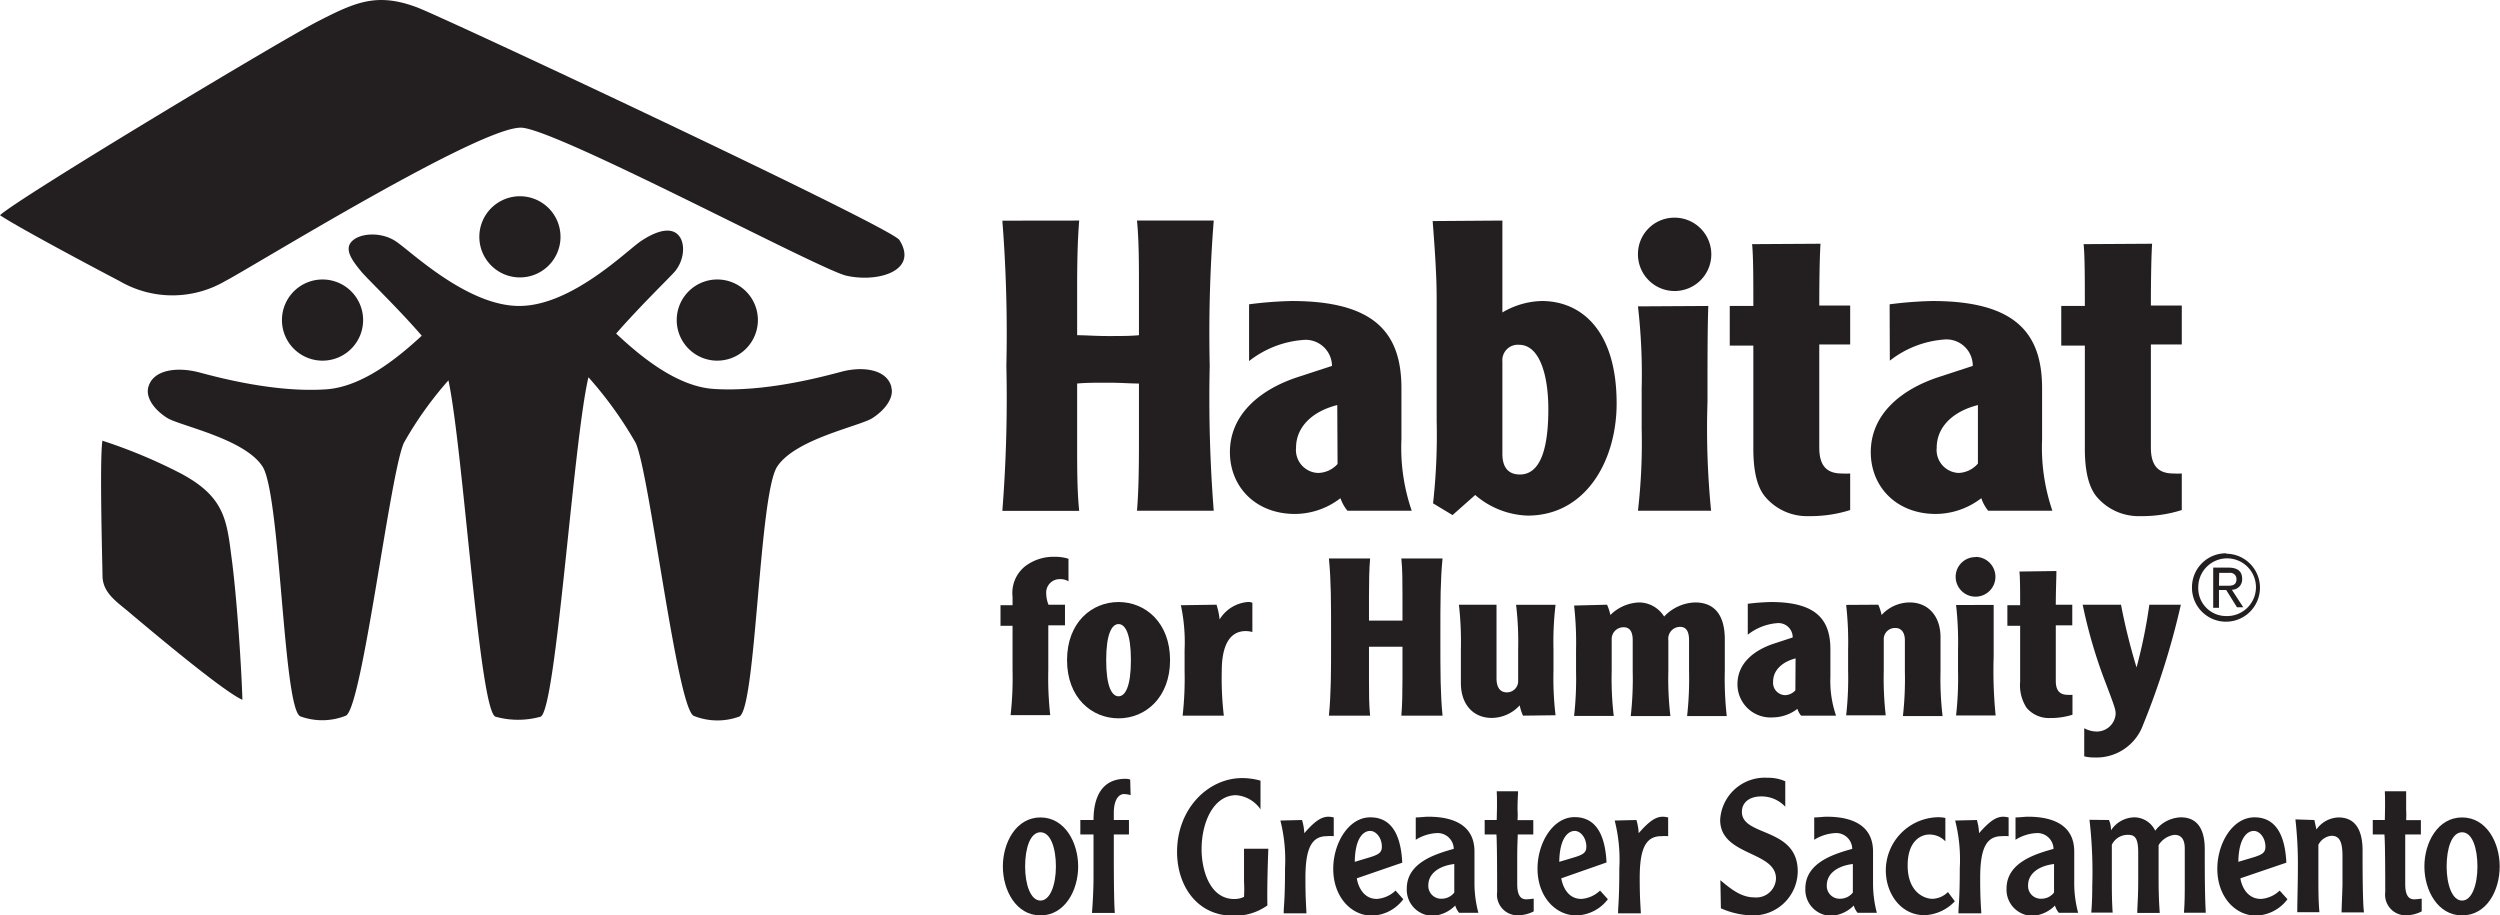 <svg id="Layer_1" data-name="Layer 1" xmlns="http://www.w3.org/2000/svg" viewBox="0 0 242.68 88.86"><defs><style>.cls-1{fill:#231f20;}</style></defs><title>logo-black</title><path class="cls-1" d="M27.38,31.36A3.94,3.94,0,1,1,31.59,35a3.94,3.94,0,0,1-4.21-3.64"/><path class="cls-1" d="M73.56,31.36A3.94,3.94,0,1,0,69.35,35a3.95,3.95,0,0,0,4.21-3.64"/><path class="cls-1" d="M86.52,37.53c-.47-1.71-2.82-2-4.9-1.43-1.64.43-7.34,2-12.4,1.65-3.64-.27-7.2-3.3-9.41-5.37,2.2-2.53,5-5.25,5.68-6,.94-1.1,1.1-2.82.32-3.6s-2.2-.31-3.6.63-6.73,6.29-11.81,6.29-10.57-5.36-12-6.29-3.44-.79-4.23,0,0,1.87.94,3c.67.78,3.61,3.6,5.83,6.18-2.23,2.06-5.69,4.94-9.24,5.2-5.06.36-10.77-1.22-12.4-1.65-2.08-.54-4.43-.28-4.9,1.43-.29,1.06.62,2.24,1.83,3s7.49,2,9.25,4.71,2,23.56,3.68,24.26a6.18,6.18,0,0,0,4.42-.07c1.59-.8,4.28-23.57,5.63-26.49a35.38,35.38,0,0,1,4.32-6.06c1.45,6.8,3,32.12,4.57,32.65a8.13,8.13,0,0,0,4.38,0c1.51-.65,3.16-26.65,4.64-32.95A37.43,37.43,0,0,1,61.71,43c1.35,2.92,4,25.69,5.63,26.49a6.18,6.18,0,0,0,4.42.07c1.64-.7,1.91-21.56,3.68-24.26s8-3.92,9.24-4.71,2.13-2,1.84-3"/><path class="cls-1" d="M46.53,23a3.94,3.94,0,1,1,3.94,3.93A3.94,3.94,0,0,1,46.53,23"/><path class="cls-1" d="M87.3,23.29c1.91,3-2.09,4.17-5.15,3.47-2.56-.58-27.68-14-31.45-14.36S24.36,26,21.87,27.28a10.17,10.17,0,0,1-10.27,0c-1.12-.58-9.72-5.12-11.6-6.39C1.88,19.15,28,3.47,31,2,34.54.19,36.62-.73,40.47.71c2.67,1,46,21.32,46.83,22.58"/><path class="cls-1" d="M9.91,42.77a50.56,50.56,0,0,1,7.43,3.08C21.73,48.11,22,50.36,22.46,54c.54,3.9,1,11.18,1.07,13.93-1.84-.79-9-6.82-10.76-8.3-1.33-1.16-2.82-2-2.82-3.77,0-.68-.31-11.44,0-13.12"/><path class="cls-1" d="M216.11,53.75A3.3,3.3,0,1,1,212.78,57a3.29,3.29,0,0,1,3.33-3.29m0,6.09a2.8,2.8,0,1,0-2.72-2.8,2.7,2.7,0,0,0,2.72,2.8M215.4,59h-.56V55.1h1.47c.9,0,1.34.36,1.34,1.09a1,1,0,0,1-1,1.06l1.11,1.7h-.61l-1.05-1.68h-.7Zm0-2.14h.9c.61,0,.8-.22.8-.65a.6.6,0,0,0-.68-.6h-1Z"/><path class="cls-1" d="M104.76,21.41c-.16,1.93-.2,4.18-.2,6.59v4.54c.87,0,1.73.08,3,.08s2.13,0,3-.08V28c0-2.41,0-4.66-.19-6.59h7.45a140.26,140.26,0,0,0-.39,14.09,140.14,140.14,0,0,0,.39,14.08h-7.45c.16-1.93.19-4.18.19-6.59V37.23c-.86,0-1.73-.08-3-.08s-2.13,0-3,.08V43c0,2.41,0,4.66.2,6.59H97.3a140.14,140.14,0,0,0,.39-14.08,140.26,140.26,0,0,0-.39-14.09Z"/><path class="cls-1" d="M121.25,29.54a37.36,37.36,0,0,1,4.14-.32c8.17,0,10.65,3.2,10.65,8.48v4.94a18.78,18.78,0,0,0,1,6.94H130.8a4,4,0,0,1-.68-1.22,7.27,7.27,0,0,1-4.41,1.53c-3.83,0-6.32-2.64-6.32-6,0-3.63,2.88-6.08,6.63-7.3l3.28-1.07A2.56,2.56,0,0,0,126.49,33a9.67,9.67,0,0,0-5.24,2.05Zm8.56,9.78c-2.49.63-4,2.17-4,4.14a2.23,2.23,0,0,0,2.14,2.45,2.6,2.6,0,0,0,1.89-.87Z"/><path class="cls-1" d="M145.84,21.41v8.92a7.83,7.83,0,0,1,3.83-1.11c3.75,0,7.26,2.76,7.26,9.94,0,5.57-3,10.89-8.64,10.89a8.19,8.19,0,0,1-5.09-2L141,50l-1.89-1.14a59.55,59.55,0,0,0,.35-8V29.46c0-1.46,0-3.08-.39-8Zm0,22.65c0,1.14.44,2,1.7,2,1.62,0,2.76-1.66,2.76-6.35,0-3.36-.87-6.24-2.84-6.24a1.5,1.5,0,0,0-1.62,1.62Z"/><path class="cls-1" d="M162.55,21.13A3.56,3.56,0,1,1,159,24.69a3.53,3.53,0,0,1,3.55-3.56m3.28,8.57c-.08,2.05-.08,5.05-.08,9.31a80.72,80.72,0,0,0,.35,10.57H159a57.91,57.91,0,0,0,.36-8V37.74a57.76,57.76,0,0,0-.36-8Z"/><path class="cls-1" d="M176.72,23.66c-.08,1.22-.12,3.55-.12,6h3v3.78h-3v10c0,1.61.59,2.52,2.17,2.52a6.66,6.66,0,0,0,.83,0v3.55a12.66,12.66,0,0,1-4,.59,5.31,5.31,0,0,1-4.26-1.89c-.83-1-1.14-2.64-1.14-4.66v-10h-2.29V29.7h2.29c0-2.49,0-4.82-.12-6Z"/><path class="cls-1" d="M183.43,29.54a37.8,37.8,0,0,1,4.15-.32c8.16,0,10.65,3.2,10.65,8.48v4.94a19,19,0,0,0,1,6.94H193a3.84,3.84,0,0,1-.67-1.22,7.31,7.31,0,0,1-4.42,1.53c-3.82,0-6.31-2.64-6.31-6,0-3.63,2.88-6.08,6.63-7.3l3.27-1.07a2.55,2.55,0,0,0-2.8-2.56,9.72,9.72,0,0,0-5.25,2.05ZM192,39.32c-2.49.63-4,2.17-4,4.14a2.23,2.23,0,0,0,2.13,2.45A2.6,2.6,0,0,0,192,45Z"/><path class="cls-1" d="M208.91,23.66c-.08,1.22-.12,3.55-.12,6h3v3.78h-3v10c0,1.61.59,2.52,2.17,2.52a6.66,6.66,0,0,0,.83,0v3.55a12.59,12.59,0,0,1-4,.59,5.32,5.32,0,0,1-4.27-1.89c-.82-1-1.14-2.64-1.14-4.66v-10h-2.29V29.7h2.29c0-2.49,0-4.82-.12-6Z"/><path class="cls-1" d="M103.72,56.43a1.46,1.46,0,0,0-.83-.21,1.3,1.3,0,0,0-1.33,1.41,3,3,0,0,0,.22,1.07h1.6v2h-1.62v4.36a32.2,32.2,0,0,0,.19,4.36H98.1a32.2,32.2,0,0,0,.19-4.36V60.75H97.12v-2h1.17v-.83a3.31,3.31,0,0,1,1.22-2.95,4.54,4.54,0,0,1,2.86-.92,4.31,4.31,0,0,1,1.35.19Z"/><path class="cls-1" d="M113.58,64.08c0,3.64-2.39,5.65-5,5.65s-5-2-5-5.65,2.39-5.64,5-5.64,5,2,5,5.64m-6.2,0c0,2.59.56,3.51,1.2,3.51s1.2-.92,1.2-3.51-.56-3.5-1.2-3.5-1.2.92-1.2,3.5"/><path class="cls-1" d="M118.09,58.7a7.17,7.17,0,0,1,.3,1.43,3.54,3.54,0,0,1,2.71-1.69,1,1,0,0,1,.47.07v2.84a2.6,2.6,0,0,0-.64-.09c-1.62,0-2.33,1.5-2.33,3.85a30.61,30.61,0,0,0,.2,4.36h-4a32.2,32.2,0,0,0,.19-4.36v-2a17.17,17.17,0,0,0-.36-4.36Z"/><path class="cls-1" d="M133,54.21c-.09,1-.11,2.27-.11,3.57v2.46c.47,0,.94,0,1.62,0s1.16,0,1.63,0V57.78c0-1.3,0-2.52-.11-3.57h4c-.21,2.2-.21,4-.21,7.63s0,5.43.21,7.63h-4c.09-1,.11-2.26.11-3.57V62.78c-.47,0-.94,0-1.63,0s-1.15,0-1.62,0V65.9c0,1.31,0,2.52.11,3.57h-4c.21-2.2.21-4,.21-7.63s0-5.43-.21-7.63Z"/><path class="cls-1" d="M147.84,69.47a4.7,4.7,0,0,1-.32-1,3.71,3.71,0,0,1-2.71,1.22c-1.82,0-3-1.33-3-3.38V63.06a32.2,32.2,0,0,0-.19-4.36h3.65v7.16c0,.85.34,1.35,1,1.35a1.09,1.09,0,0,0,1.1-1.14v-3a30.61,30.61,0,0,0-.2-4.36H151a30.61,30.61,0,0,0-.2,4.36v2a30.61,30.61,0,0,0,.2,4.36Z"/><path class="cls-1" d="M156,58.7a4.7,4.7,0,0,1,.32,1,4.17,4.17,0,0,1,2.82-1.22,2.89,2.89,0,0,1,2.4,1.37,4.31,4.31,0,0,1,3-1.37c2.09,0,2.89,1.48,2.89,3.59v3.08a32.2,32.2,0,0,0,.19,4.36h-3.85a32.2,32.2,0,0,0,.19-4.36v-3c0-.75-.21-1.3-.87-1.3a1.15,1.15,0,0,0-1.14,1.3v3a30.61,30.61,0,0,0,.2,4.36h-3.85a32.2,32.2,0,0,0,.19-4.36v-3c0-.71-.21-1.26-.87-1.26A1.14,1.14,0,0,0,156.45,62v3.14a30.61,30.61,0,0,0,.2,4.36H152.8a32.2,32.2,0,0,0,.19-4.36v-2a32.2,32.2,0,0,0-.19-4.36Z"/><path class="cls-1" d="M169.66,58.61a21.54,21.54,0,0,1,2.25-.17c4.42,0,5.77,1.73,5.77,4.6v2.67a10.32,10.32,0,0,0,.55,3.76h-3.39a1.77,1.77,0,0,1-.36-.66,4,4,0,0,1-2.4.83,3.21,3.21,0,0,1-3.42-3.23c0-2,1.56-3.29,3.59-3.95l1.77-.58a1.38,1.38,0,0,0-1.51-1.39,5.28,5.28,0,0,0-2.85,1.12Zm4.64,5.3c-1.34.35-2.18,1.18-2.18,2.25a1.2,1.2,0,0,0,1.16,1.32,1.39,1.39,0,0,0,1-.47Z"/><path class="cls-1" d="M182.33,58.7a4.7,4.7,0,0,1,.32,1,3.71,3.71,0,0,1,2.72-1.22c1.81,0,3,1.33,3,3.38v3.29a30.61,30.61,0,0,0,.2,4.36h-3.85a32.2,32.2,0,0,0,.19-4.36v-3c0-.66-.28-1.19-.92-1.19a1.09,1.09,0,0,0-1.13,1v3.12a32.2,32.2,0,0,0,.19,4.36h-3.84a32.2,32.2,0,0,0,.19-4.36v-2a32.2,32.2,0,0,0-.19-4.36Z"/><path class="cls-1" d="M191.76,54.06A1.93,1.93,0,1,1,189.84,56a1.91,1.91,0,0,1,1.92-1.92m1.77,4.64c0,1.11,0,2.74,0,5a43.7,43.7,0,0,0,.19,5.73h-3.84a32.2,32.2,0,0,0,.19-4.36v-2a32.2,32.2,0,0,0-.19-4.36Z"/><path class="cls-1" d="M199.62,55.43c0,.66-.06,1.92-.06,3.27h1.6v2h-1.6v5.39c0,.87.32,1.36,1.17,1.36a3.87,3.87,0,0,0,.45,0v1.93a6.9,6.9,0,0,1-2.16.32,2.83,2.83,0,0,1-2.3-1,4,4,0,0,1-.62-2.52V60.75h-1.24v-2h1.24c0-1.35,0-2.61-.07-3.27Z"/><path class="cls-1" d="M205.89,58.7a58.93,58.93,0,0,0,1.51,6.09h0a49.86,49.86,0,0,0,1.24-6.09h3.06a74.74,74.74,0,0,1-3.67,11.67,4.81,4.81,0,0,1-4.71,3.16,3.89,3.89,0,0,1-1-.11V70.69a2.55,2.55,0,0,0,1.19.32,1.83,1.83,0,0,0,1.86-1.71c0-.41-.08-.66-.94-2.93a48.21,48.21,0,0,1-2.26-7.67Z"/><path class="cls-1" d="M101,88.86c-2.36,0-3.65-2.43-3.65-4.75s1.29-4.76,3.65-4.76,3.66,2.43,3.66,4.76S103.36,88.86,101,88.86Zm0-8.07c-1,0-1.49,1.55-1.49,3.32s.54,3.31,1.49,3.31,1.5-1.55,1.5-3.31S102,80.79,101,80.79Z"/><path class="cls-1" d="M109.75,77.19a2.25,2.25,0,0,0-.63-.11c-.56,0-1,.62-1,1.82v.7h1.47V81h-1.47v2c0,.72,0,4.64.1,5.62H106c.09-1.14.15-2.4.15-3.48V81h-1.28V79.6h1.28c0-2.09.72-4,3.11-4a1.55,1.55,0,0,1,.45.07Z"/><path class="cls-1" d="M122.36,78.56A3.18,3.18,0,0,0,120,77.19c-2.16,0-3.36,2.56-3.36,5.26,0,1.92.75,4.82,3.18,4.82a2.15,2.15,0,0,0,.94-.21,12.79,12.79,0,0,0,0-1.48c0-.5,0-2.74,0-3.19h2.36c-.06,1.5-.13,4.11-.09,5.5a5.4,5.4,0,0,1-3.33,1c-3.51,0-5.44-2.92-5.44-6.2,0-4.17,3-7.16,6.32-7.16a6.6,6.6,0,0,1,1.78.25Z"/><path class="cls-1" d="M126.39,79.6a5.18,5.18,0,0,1,.22,1.28c1.06-1.22,1.69-1.6,2.36-1.6a2.74,2.74,0,0,1,.5.07v1.82a3.78,3.78,0,0,0-.67,0c-1.54,0-2.08,1.29-2.08,4.07,0,2,.07,2.61.1,3.42h-2.21c0-.72.13-1.25.13-4.38a15.68,15.68,0,0,0-.45-4.63Z"/><path class="cls-1" d="M131.71,85.26c.07.52.5,2,1.94,2a2.93,2.93,0,0,0,1.82-.81l.75.84a3.9,3.9,0,0,1-3.06,1.59c-2,0-3.74-1.82-3.74-4.54,0-2.48,1.48-5,3.6-5,2.45,0,3,2.41,3.1,4.4Zm1.36-2.07c.81-.26,1.07-.47,1.07-1,0-.84-.54-1.53-1.14-1.53s-1.46.6-1.49,3Z"/><path class="cls-1" d="M141.64,88.61a2,2,0,0,1-.38-.71,3.32,3.32,0,0,1-2.17,1,2.53,2.53,0,0,1-2.53-2.65c0-2.57,2.92-3.38,4.56-3.85a1.57,1.57,0,0,0-1.69-1.53,4.28,4.28,0,0,0-2,.65V79.35c.38,0,.88-.07,1.22-.07,2.31,0,4.48.74,4.48,3.38v3.19a11.13,11.13,0,0,0,.38,2.76Zm-.47-4.74c-1.6.2-2.52,1-2.52,2.07a1.24,1.24,0,0,0,1.28,1.3,1.54,1.54,0,0,0,1.24-.6Z"/><path class="cls-1" d="M148.84,81h-1.51c0,.36-.05,1-.05,2.28v2.53c0,1.09.32,1.49.88,1.49a7.23,7.23,0,0,0,.72-.07v1.24a3.47,3.47,0,0,1-1.44.38,2,2,0,0,1-2.11-2.25c0-.88,0-4.83-.07-5.6h-1.14V79.6h1.17c0-.23.06-1.64,0-2.79h2.07c0,.4-.05.74-.05,1.8a7.2,7.2,0,0,1,0,1h1.53Z"/><path class="cls-1" d="M151.56,85.26c.07.52.5,2,1.94,2a2.93,2.93,0,0,0,1.82-.81l.76.84A3.94,3.94,0,0,1,153,88.86c-2,0-3.75-1.82-3.75-4.54,0-2.48,1.48-5,3.6-5,2.45,0,3,2.41,3.1,4.4Zm1.37-2.07c.81-.26,1.06-.47,1.06-1,0-.84-.54-1.53-1.13-1.53s-1.46.6-1.5,3Z"/><path class="cls-1" d="M158.85,79.6a5.18,5.18,0,0,1,.22,1.28c1.06-1.22,1.69-1.6,2.35-1.6a2.73,2.73,0,0,1,.51.07v1.82a3.78,3.78,0,0,0-.67,0c-1.55,0-2.09,1.29-2.09,4.07,0,2,.08,2.61.11,3.42h-2.21c0-.72.12-1.25.12-4.38a15.35,15.35,0,0,0-.45-4.63Z"/><path class="cls-1" d="M167,85.44c1.17,1,2.11,1.67,3.3,1.67a1.91,1.91,0,0,0,2.1-1.83c0-2.69-5.42-2.18-5.42-5.69a4.33,4.33,0,0,1,4.59-4.09,4.08,4.08,0,0,1,1.73.34v2.47a3.14,3.14,0,0,0-2.34-1c-1.13,0-1.87.58-1.87,1.5,0,2.43,5.42,1.46,5.42,5.78A4.32,4.32,0,0,1,170,88.86a7.93,7.93,0,0,1-2.95-.69Z"/><path class="cls-1" d="M180.32,88.61a1.86,1.86,0,0,1-.37-.71,3.37,3.37,0,0,1-2.18,1,2.53,2.53,0,0,1-2.52-2.65c0-2.57,2.91-3.38,4.55-3.85a1.56,1.56,0,0,0-1.69-1.53,4.28,4.28,0,0,0-2,.65V79.35c.38,0,.88-.07,1.22-.07,2.31,0,4.49.74,4.49,3.38v3.19a11.12,11.12,0,0,0,.37,2.76Zm-.46-4.74c-1.61.2-2.53,1-2.53,2.07a1.24,1.24,0,0,0,1.28,1.3,1.55,1.55,0,0,0,1.25-.6Z"/><path class="cls-1" d="M188.84,81.67a2.11,2.11,0,0,0-1.57-.66c-.79,0-2.09.61-2.09,3,0,2.56,1.57,3.24,2.42,3.24a2.22,2.22,0,0,0,1.49-.66l.67.9a4.27,4.27,0,0,1-2.94,1.35c-2.34,0-3.76-2.14-3.76-4.34a5.17,5.17,0,0,1,5.06-5.17,3.25,3.25,0,0,1,.72.07Z"/><path class="cls-1" d="M191.9,79.6a5.1,5.1,0,0,1,.21,1.28c1.07-1.22,1.69-1.6,2.36-1.6a2.73,2.73,0,0,1,.51.07v1.82a3.78,3.78,0,0,0-.67,0c-1.55,0-2.09,1.29-2.09,4.07,0,2,.07,2.61.11,3.42h-2.22c0-.72.13-1.25.13-4.38a15.35,15.35,0,0,0-.45-4.63Z"/><path class="cls-1" d="M199.86,88.61a1.89,1.89,0,0,1-.38-.71,3.32,3.32,0,0,1-2.18,1,2.53,2.53,0,0,1-2.52-2.65c0-2.57,2.92-3.38,4.56-3.85a1.57,1.57,0,0,0-1.69-1.53,4.24,4.24,0,0,0-2,.65V79.35c.37,0,.88-.07,1.22-.07,2.3,0,4.48.74,4.48,3.38v3.19a11.13,11.13,0,0,0,.38,2.76Zm-.47-4.74c-1.6.2-2.52,1-2.52,2.07a1.23,1.23,0,0,0,1.28,1.3,1.54,1.54,0,0,0,1.24-.6Z"/><path class="cls-1" d="M204.72,79.6a2.38,2.38,0,0,1,.2,1h0a2.77,2.77,0,0,1,2.24-1.26,2.26,2.26,0,0,1,2.05,1.3,3.26,3.26,0,0,1,2.48-1.3c1.88,0,2.33,1.55,2.33,3.1,0,2,0,4.46.1,6.16H212c.08-1,.08-2,.08-3.06V82.39c0-.81-.26-1.35-1-1.35a2.13,2.13,0,0,0-1.54,1v3.3c0,1.6.06,2.54.11,3.28h-2.18c0-.72.09-1.32.09-3.23V82.74c0-1.3-.28-1.7-.95-1.7A1.71,1.71,0,0,0,205,82v3.24c0,1.11,0,2.23.08,3.35H203c.08-.78.1-1.82.1-2.63a43.71,43.71,0,0,0-.27-6.38Z"/><path class="cls-1" d="M217.48,85.26c.07.52.51,2,2,2a2.9,2.9,0,0,0,1.81-.81l.76.84a3.94,3.94,0,0,1-3.06,1.59c-2,0-3.75-1.82-3.75-4.54,0-2.48,1.48-5,3.61-5,2.44,0,3,2.41,3.09,4.4Zm1.37-2.07c.81-.26,1.06-.47,1.06-1,0-.84-.54-1.53-1.13-1.53s-1.46.6-1.5,3Z"/><path class="cls-1" d="M224.66,79.6l.2.92A2.73,2.73,0,0,1,227,79.35c1.62,0,2.34,1.19,2.34,3.22,0,1.28,0,5.17.14,6h-2.18c0-.29.09-2.4.09-2.74s0-2.12,0-2.7c0-1.44-.29-2-1.07-2a1.58,1.58,0,0,0-1.27.88v3.1c0,1.15,0,2.3.1,3.44H223c0-.9.06-2.9.06-4.34a38.22,38.22,0,0,0-.24-4.67Z"/><path class="cls-1" d="M235,81h-1.52c0,.36,0,1,0,2.28v2.53c0,1.09.32,1.49.88,1.49a7,7,0,0,0,.72-.07v1.24a3.4,3.4,0,0,1-1.44.38,2,2,0,0,1-2.1-2.25c0-.88,0-4.83-.08-5.6h-1.13V79.6h1.17c0-.23.05-1.64,0-2.79h2.07c0,.4,0,.74,0,1.8a8.86,8.86,0,0,1,0,1H235Z"/><path class="cls-1" d="M239,88.86c-2.36,0-3.66-2.43-3.66-4.75s1.3-4.76,3.66-4.76,3.65,2.43,3.65,4.76S241.39,88.86,239,88.86Zm0-8.07c-1,0-1.5,1.55-1.5,3.32s.54,3.31,1.5,3.31,1.49-1.55,1.49-3.31S240,80.79,239,80.79Z"/></svg>